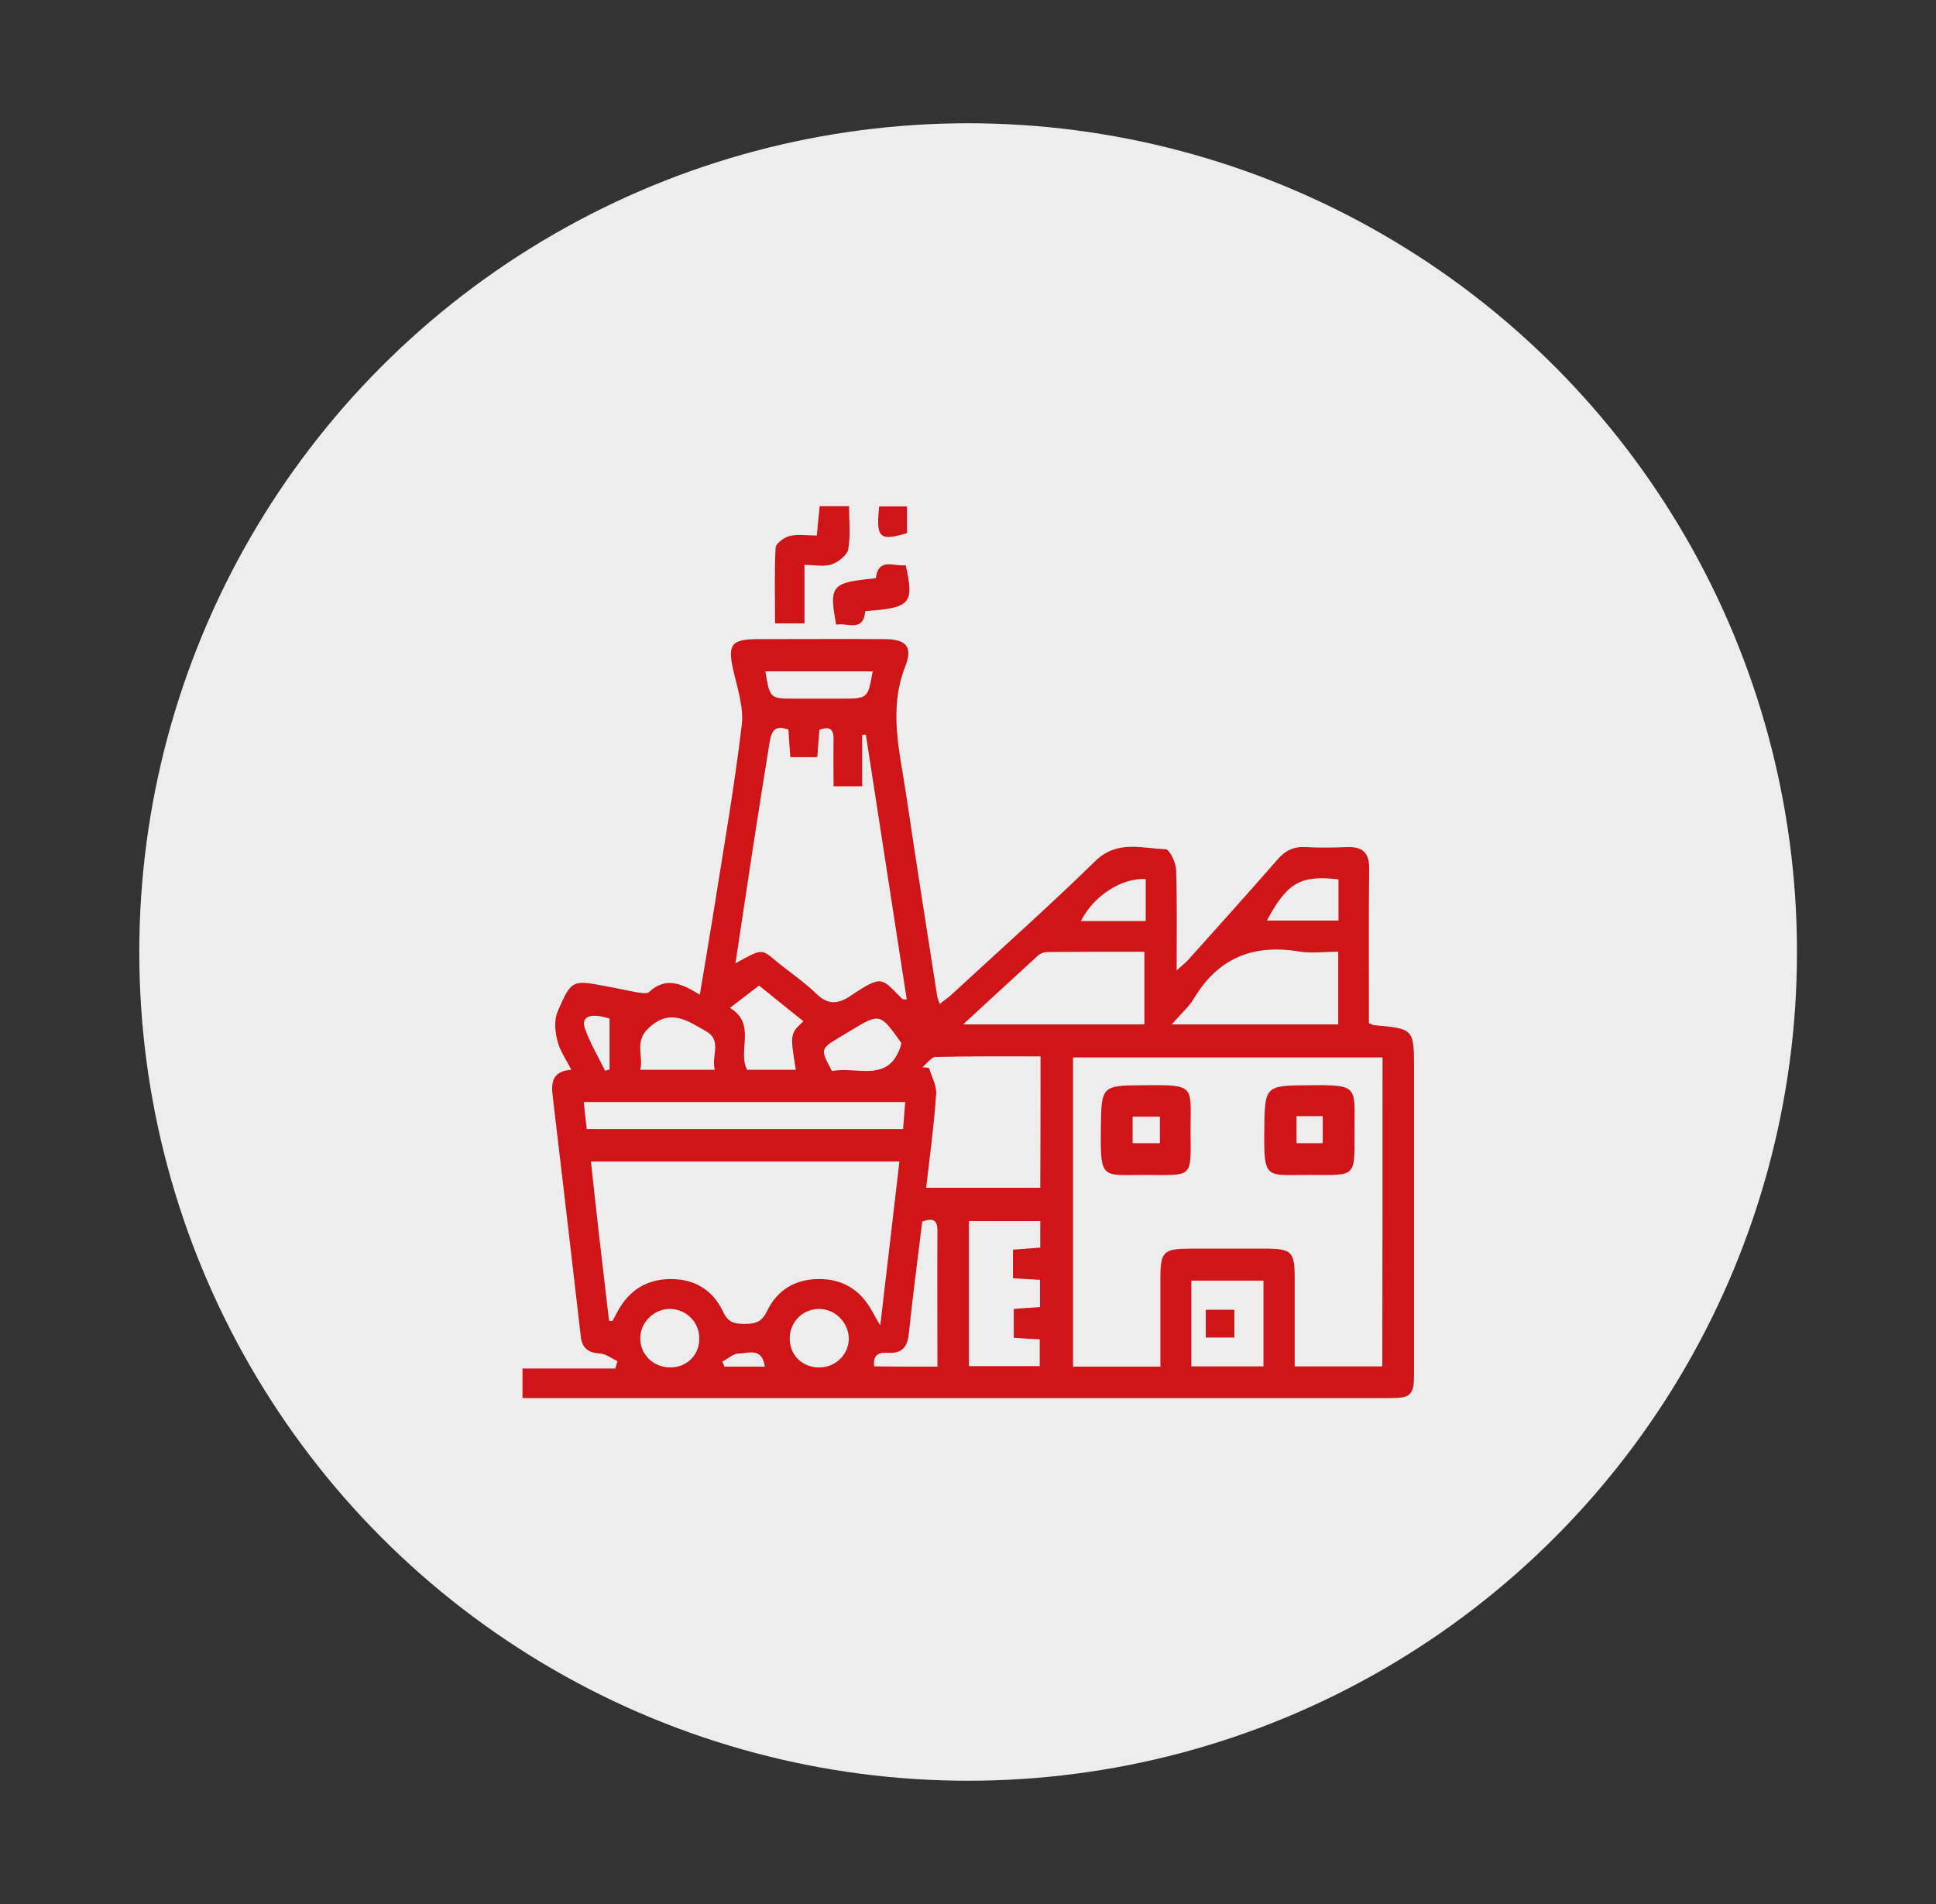 <svg xmlns="http://www.w3.org/2000/svg" xmlns:xlink="http://www.w3.org/1999/xlink" id="Capa_1" x="0px" y="0px" viewBox="0 0 73.81 72.6" style="enable-background:new 0 0 73.81 72.6;" xml:space="preserve"><rect x="0" y="0" width="73.81" height="72.6" fill="#333333" stroke="none"/><style type="text/css">	.st0{fill:#E3183C;}	.st1{fill:#F1F2F2;stroke:#FFFFFF;stroke-width:1.4;stroke-linecap:round;stroke-miterlimit:10;}	.st2{fill:#FFFFFF;stroke:#F1F2F2;stroke-width:1.6;stroke-miterlimit:10;}	.st3{fill:#F1F2F2;stroke:#FFFFFF;stroke-width:1.4;stroke-miterlimit:10;}	.st4{opacity:0.1;fill:#020203;}	.st5{fill:#FFFFFF;}	.st6{fill:#ED6869;}	.st7{fill:#D1D2D4;}	.st8{fill:#6FC7DA;}	.st9{fill:none;stroke:#F1F2F2;stroke-width:1.6;stroke-miterlimit:10;}	.st10{fill:#42BDDA;}	.st11{fill:#F1F2F2;}	.st12{fill:#305DA7;}	.st13{fill:#92C299;}	.st14{fill:#EEEDED;}	.st15{fill:#CF1517;}</style><g>	<circle class="st14" cx="36.91" cy="36.3" r="31.6"></circle>	<g>		<path class="st15" d="M52.19,39.01c0.12,0.05,0.16,0.08,0.2,0.08c1.52,0.14,1.52,0.13,1.52,1.7c0,3.88,0,7.75,0,11.63   c0,0.76-0.13,0.89-0.89,0.89c-10.87,0-21.75,0-32.62,0c-0.15,0-0.3,0-0.48,0c0-0.39,0-0.71,0-1.13c1.18,0,2.36,0,3.54,0   c0.03-0.09,0.05-0.18,0.08-0.28c-0.22-0.1-0.44-0.28-0.67-0.29c-0.46-0.03-0.68-0.21-0.73-0.67c-0.35-3.05-0.71-6.11-1.07-9.16   c-0.07-0.54,0.02-0.94,0.71-0.99c-0.2-0.4-0.44-0.73-0.53-1.11c-0.09-0.35-0.13-0.79,0.01-1.11c0.53-1.22,0.55-1.21,1.87-0.96   c0.39,0.07,0.78,0.16,1.17,0.23c0.15,0.02,0.36,0.06,0.44-0.01c0.64-0.6,1.26-0.33,1.94,0.1c0.18-1.07,0.35-2.07,0.51-3.07   c0.38-2.4,0.8-4.8,1.09-7.21c0.08-0.69-0.17-1.42-0.33-2.12c-0.21-0.95-0.07-1.15,0.91-1.16c1.62,0,3.23-0.01,4.85,0   c0.84,0,1.1,0.28,0.8,1.05c-0.64,1.63-0.21,3.23,0.03,4.83c0.38,2.58,0.79,5.16,1.19,7.73c0.01,0.08,0.05,0.16,0.1,0.3   c0.17-0.14,0.31-0.23,0.43-0.34c1.84-1.7,3.71-3.36,5.5-5.11c0.83-0.81,1.77-0.48,2.68-0.45c0.15,0.01,0.39,0.51,0.4,0.79   c0.04,1.23,0.02,2.47,0.02,3.83c0.2-0.18,0.33-0.28,0.44-0.4c1.14-1.27,2.28-2.54,3.4-3.82c0.3-0.35,0.63-0.51,1.09-0.48   c0.53,0.03,1.06,0.02,1.59,0c0.6-0.02,0.83,0.25,0.82,0.84c-0.02,1.73-0.01,3.45-0.01,5.18C52.19,38.56,52.19,38.8,52.19,39.01z    M52.71,40.32c-3.96,0-7.88,0-11.8,0c0,3.95,0,7.86,0,11.79c1.11,0,2.18,0,3.33,0c0-1.14,0-2.24,0-3.34   c0-1.05,0.11-1.15,1.12-1.16c0.95,0,1.9,0,2.85,0c1.04,0,1.15,0.11,1.15,1.12c0,1.12,0,2.24,0,3.37c1.16,0,2.23,0,3.34,0   C52.71,48.16,52.71,44.25,52.71,40.32z M23.22,50.36c0.04,0,0.08,0.01,0.13,0.01c0.07-0.13,0.14-0.26,0.21-0.39   c0.43-0.78,1.09-1.2,1.99-1.21c0.93-0.01,1.63,0.42,2.02,1.25c0.19,0.41,0.43,0.46,0.82,0.46c0.4,0,0.65-0.06,0.86-0.5   c0.38-0.79,1.07-1.21,1.98-1.21c0.9,0,1.56,0.41,2,1.19c0.08,0.14,0.16,0.29,0.33,0.58c0.26-2.19,0.49-4.21,0.73-6.25   c-3.97,0-7.83,0-11.76,0C22.75,46.34,22.98,48.35,23.22,50.36z M28.04,36.73c1.19-0.65,0.93-0.55,1.88,0.18   c0.4,0.31,0.82,0.61,1.18,0.96c0.45,0.45,0.84,0.44,1.36,0.08c1.22-0.82,1.15-0.63,1.94,0.14c0.02,0.02,0.08,0.01,0.17,0.02   c-0.52-3.38-1.04-6.74-1.56-10.1c-0.05,0-0.1,0.01-0.14,0.01c0,0.66,0,1.31,0,1.96c-0.39,0-0.72,0-1.09,0c0-0.63-0.01-1.2,0-1.78   c0.01-0.4-0.15-0.52-0.54-0.37c-0.03,0.34-0.05,0.68-0.08,1.04c-0.37,0-0.69,0-1.03,0c-0.03-0.38-0.05-0.73-0.07-1.05   c-0.6-0.22-0.66,0.16-0.73,0.55c-0.22,1.37-0.44,2.75-0.65,4.12C28.47,33.9,28.26,35.29,28.04,36.73z M39.67,40.28   c-1.35,0-2.67-0.01-3.99,0.02c-0.17,0-0.34,0.25-0.51,0.39c0.08,0.01,0.17,0.02,0.25,0.03c0.1,0.34,0.3,0.68,0.27,1.01   c-0.08,1.18-0.24,2.36-0.38,3.56c1.47,0,2.92,0,4.35,0C39.67,43.6,39.67,41.97,39.67,40.28z M36.72,39.06c2.41,0,4.66,0,6.91,0   c0-0.94,0-1.83,0-2.77c-1.26,0-2.47,0-3.69,0.01c-0.12,0-0.27,0.05-0.36,0.13C38.66,37.27,37.74,38.12,36.72,39.06z M51.02,39.06   c0-0.94,0-1.84,0-2.77c-0.53,0-1.03,0.07-1.5-0.01c-1.74-0.29-3.08,0.25-4,1.79c-0.19,0.32-0.49,0.58-0.85,0.99   C46.92,39.06,48.94,39.06,51.02,39.06z M38.62,47.65c0.38-0.03,0.7-0.05,1.04-0.08c0-0.36,0-0.68,0-1.01c-0.93,0-1.83,0-2.72,0   c0,1.88,0,3.72,0,5.53c0.95,0,1.84,0,2.7,0c0-0.38,0-0.7,0-1.02c-0.38-0.02-0.7-0.04-0.99-0.06c0-0.4,0-0.74,0-1.1   c0.37-0.03,0.69-0.05,1-0.07c0-0.38,0-0.7,0-1.04c-0.37-0.02-0.69-0.04-1.03-0.06C38.62,48.37,38.62,48.04,38.62,47.65z    M22.37,43.05c4.03,0,8.01,0,12.06,0c0.03-0.35,0.05-0.68,0.08-1.03c-4.12,0-8.16,0-12.25,0C22.29,42.39,22.33,42.71,22.37,43.05z    M45.42,52.1c0.95,0,1.84,0,2.75,0c0-1.12,0-2.19,0-3.27c-0.94,0-1.85,0-2.75,0C45.42,49.94,45.42,51,45.42,52.1z M28.94,37.58   c-0.4,0.3-0.74,0.57-1.11,0.85c1.02,0.61,0.28,1.63,0.65,2.36c0.63,0,1.24,0,1.86,0c-0.22-1.37-0.22-1.37,0.29-1.85   C30.08,38.5,29.53,38.06,28.94,37.58z M35.74,52.11c0-1.78-0.01-3.49,0-5.19c0-0.43-0.2-0.48-0.58-0.34   c-0.17,1.41-0.36,2.83-0.51,4.26c-0.05,0.51-0.25,0.78-0.79,0.74c-0.36-0.02-0.59,0.08-0.53,0.52   C34.13,52.11,34.89,52.11,35.74,52.11z M27.25,40.79c-0.14-0.54,0.3-1.12-0.35-1.48c-0.7-0.39-1.35-0.88-2.17-0.11   c-0.56,0.52-0.19,1.04-0.32,1.59C25.38,40.79,26.25,40.79,27.25,40.79z M33.27,25.6c-1.39,0-2.73,0-4.09,0   c0.17,1.04,0.17,1.04,1.14,1.04c0.57,0,1.15,0,1.72,0C33.09,26.64,33.09,26.64,33.27,25.6z M34.37,39.78   c-0.82-1.16-0.82-1.16-1.96-0.47c-0.13,0.08-0.27,0.16-0.4,0.24c-0.74,0.45-0.74,0.45-0.29,1.29   C32.66,40.64,33.94,41.36,34.37,39.78z M31.19,49.91c-0.62,0.02-1.11,0.54-1.08,1.17c0.02,0.64,0.53,1.09,1.18,1.06   c0.61-0.03,1.08-0.53,1.07-1.12C32.34,50.4,31.81,49.89,31.19,49.91z M26.66,51.01c-0.01-0.63-0.54-1.12-1.16-1.1   c-0.59,0.02-1.09,0.53-1.09,1.11c-0.01,0.62,0.5,1.12,1.14,1.12C26.2,52.14,26.68,51.65,26.66,51.01z M51.03,33.53   c-1.45-0.17-1.96,0.13-2.73,1.57c0.91,0,1.8,0,2.73,0C51.03,34.57,51.03,34.07,51.03,33.53z M43.68,35.12c0-0.33,0-0.59,0-0.85   c0-0.25,0-0.51,0-0.75c-0.93-0.06-2.01,0.67-2.47,1.6C42,35.12,42.79,35.12,43.68,35.12z M23.07,40.83   c0.06-0.02,0.11-0.04,0.17-0.05c0-0.64,0-1.28,0-1.94c-0.72-0.23-1.1-0.09-0.94,0.37C22.49,39.77,22.81,40.29,23.07,40.83z    M29.16,52.11c-0.11-0.76-0.64-0.5-1-0.5c-0.2,0-0.41,0.2-0.62,0.31c0.03,0.06,0.05,0.12,0.08,0.19   C28.13,52.11,28.62,52.11,29.16,52.11z"></path>		<path class="st15" d="M31.25,19.3c0.38,0,0.71,0,1.12,0c0,0.56,0.06,1.12-0.03,1.64c-0.04,0.23-0.38,0.49-0.63,0.58   c-0.29,0.1-0.65,0.02-1.04,0.02c0,0.77,0,1.49,0,2.23c-0.39,0-0.72,0-1.12,0c0-0.97-0.03-1.93,0.02-2.88   c0.01-0.17,0.32-0.4,0.53-0.45c0.31-0.08,0.65-0.02,1.04-0.02C31.18,20.02,31.21,19.67,31.25,19.3z"></path>		<path class="st15" d="M33.39,22.05c0.1-0.82,0.71-0.43,1.14-0.5c0.33,1.47,0.19,1.63-1.54,1.75c-0.08,0.84-0.69,0.42-1.11,0.52   C31.6,22.32,31.69,22.21,33.39,22.05z"></path>		<path class="st15" d="M33.52,19.31c0.36,0,0.68,0,1.06,0c0,0.33,0,0.67,0,1.02C33.53,20.64,33.39,20.52,33.52,19.31z"></path>		<path class="st15" d="M49.88,44.8c-1.6,0-1.7,0.2-1.68-1.65c0.02-1.77,0-1.76,1.78-1.77c1.83-0.02,1.66,0.07,1.66,1.68   C51.64,44.95,51.75,44.8,49.88,44.8z M49.43,42.56c0,0.34,0,0.69,0,1.03c0.36,0,0.68,0,1,0c0-0.37,0-0.69,0-1.03   C50.09,42.56,49.79,42.56,49.43,42.56z"></path>		<path class="st15" d="M43.66,44.8c-1.64,0-1.71,0.2-1.69-1.7c0.02-1.72,0-1.71,1.69-1.72c1.94-0.02,1.73,0.03,1.73,1.73   C45.4,44.94,45.52,44.81,43.66,44.8z M44.22,42.58c-0.4,0-0.72,0-1.04,0c0,0.36,0,0.68,0,1.01c0.37,0,0.71,0,1.04,0   C44.22,43.22,44.22,42.92,44.22,42.58z"></path>		<path class="st15" d="M45.97,51c0-0.36,0-0.69,0-1.06c0.36,0,0.7,0,1.09,0c0,0.34,0,0.68,0,1.06C46.73,51,46.39,51,45.97,51z"></path>	</g></g></svg>